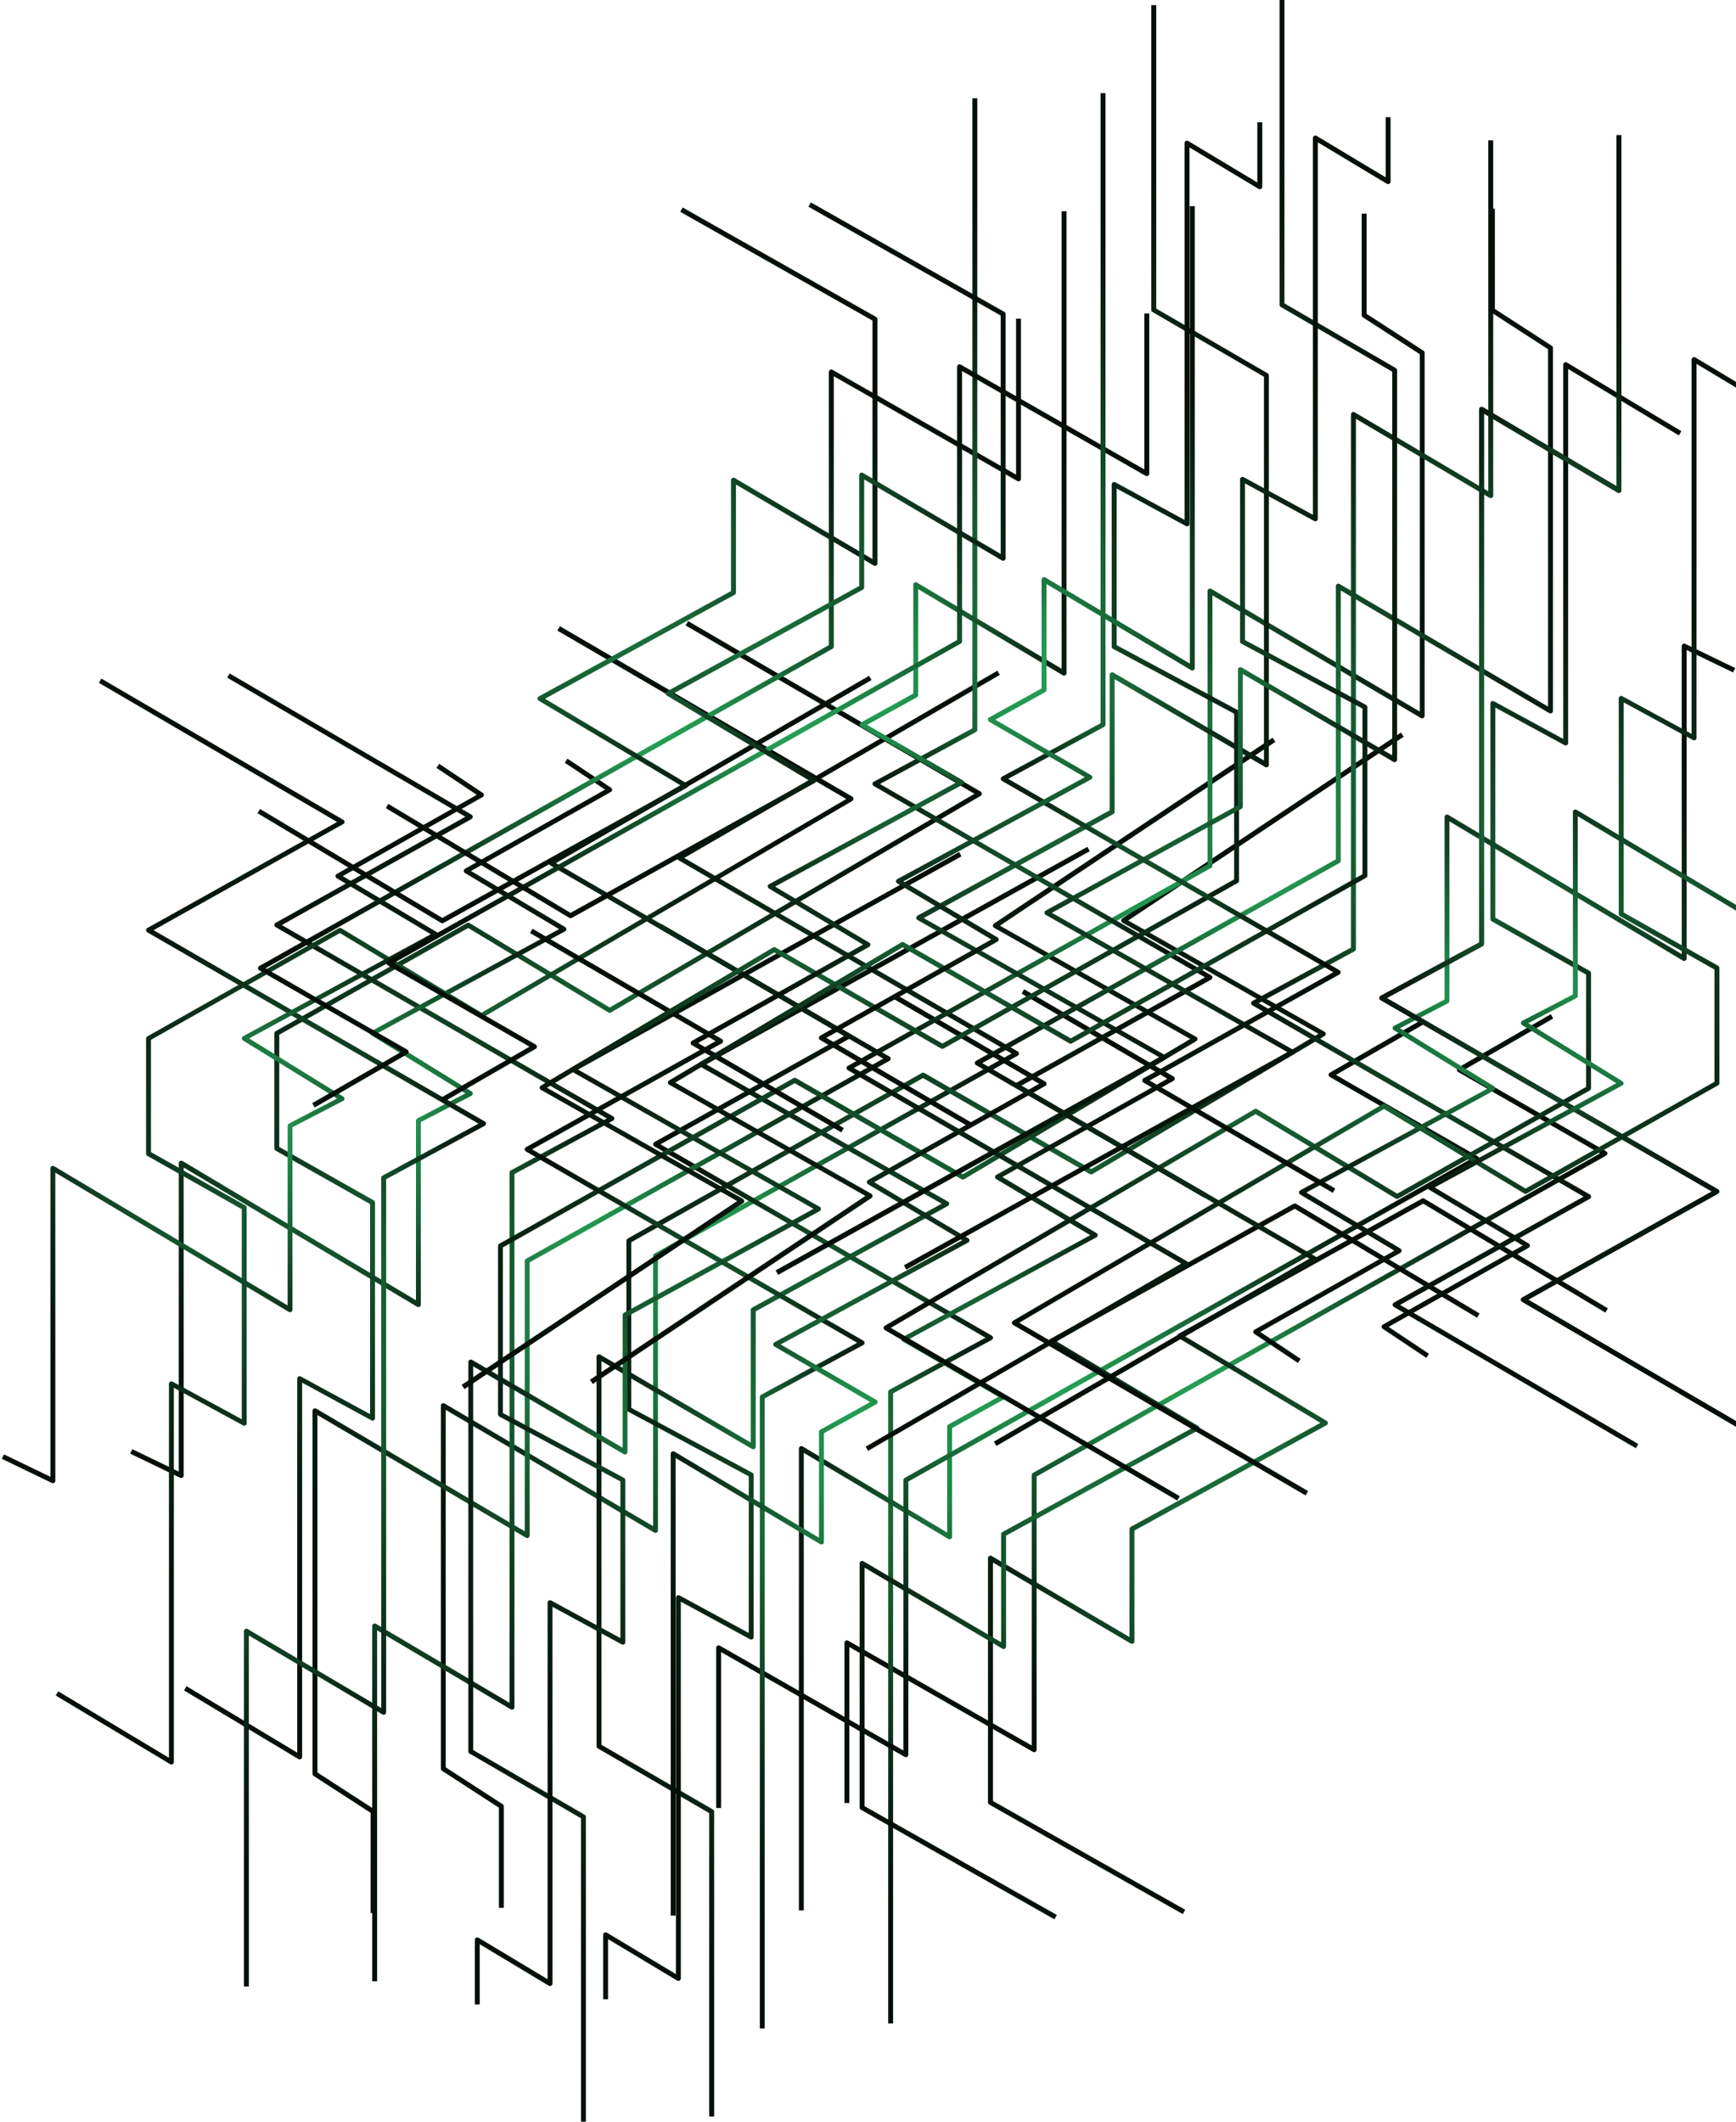 <svg width="558" height="682" viewBox="0 0 558 682" fill="none" xmlns="http://www.w3.org/2000/svg">
<g style="mix-blend-mode:screen">
<path d="M320.584 215.574L321.372 216.937L219.951 275.781L327.114 337.966C327.364 338.1 327.517 338.369 327.517 338.657C327.517 338.945 327.364 339.195 327.114 339.348L211.482 404.126V491.93C211.482 492.218 211.328 492.487 211.079 492.622C210.829 492.775 210.522 492.756 210.291 492.622L143.267 453.194V568.097L161.569 579.946C161.799 580.099 161.934 580.349 161.934 580.618V613.266H160.359V581.06L142.076 569.21C141.845 569.057 141.711 568.807 141.711 568.538V451.831C141.711 451.543 141.865 451.293 142.114 451.139C142.364 451.005 142.671 451.005 142.902 451.139L209.926 490.567V403.665C209.926 403.377 210.08 403.108 210.33 402.974L325.155 338.638L218.012 276.472C217.762 276.338 217.608 276.069 217.608 275.781C217.608 275.493 217.762 275.243 218.012 275.089L320.603 215.574H320.584Z" fill="url(#paint0_radial_3157_1063)"/>
<path d="M221.16 199.634L315.187 254.444C315.417 254.578 315.571 254.847 315.571 255.135C315.571 255.423 315.417 255.673 315.187 255.827L196.367 325.463C196.117 325.617 195.81 325.617 195.56 325.463L150.486 298.289L89.761 332.607V368.693L120.124 385.843C120.373 385.978 120.527 386.246 120.527 386.535V455.864C120.527 456.133 120.373 456.402 120.143 456.536C119.912 456.67 119.605 456.69 119.355 456.536L97.116 444.456V564.755C97.116 565.043 96.963 565.293 96.713 565.446C96.463 565.581 96.156 565.581 95.926 565.446L59.148 543.38L59.955 542.016L95.541 563.372V443.15C95.541 442.881 95.695 442.612 95.926 442.478C96.156 442.324 96.463 442.324 96.713 442.478L118.952 454.558V387.034L88.589 369.865C88.34 369.73 88.186 369.461 88.186 369.173V332.166C88.186 331.878 88.34 331.609 88.589 331.474L150.121 296.695C150.371 296.56 150.678 296.56 150.909 296.695L195.983 323.869L313.228 255.155L220.373 201.036L221.179 199.672L221.16 199.634Z" fill="url(#paint1_radial_3157_1063)"/>
<path d="M73.784 216.457L151.563 261.876C151.813 262.03 151.966 262.28 151.966 262.568C151.966 262.856 151.813 263.105 151.563 263.259L90.588 297.347L197.059 358.841C197.309 358.995 197.463 359.245 197.463 359.533C197.463 359.821 197.309 360.09 197.04 360.224L165.352 377.393V548.757C165.352 549.045 165.199 549.314 164.949 549.449C164.699 549.583 164.411 549.583 164.162 549.449L121.22 524.06V636.869H119.645V522.658C119.645 522.37 119.798 522.101 120.048 521.967C120.298 521.832 120.586 521.832 120.836 521.967L163.777 547.355V376.913C163.777 376.625 163.931 376.356 164.181 376.222L195.043 359.513L88.591 298.02C88.341 297.885 88.187 297.616 88.187 297.328C88.187 297.04 88.341 296.771 88.591 296.637L149.585 262.529L73.016 217.821L73.822 216.457H73.784Z" fill="url(#paint2_radial_3157_1063)"/>
<path d="M349.523 272.228L350.291 273.61L227.016 342.133L304.699 386.246C304.949 386.381 305.102 386.65 305.102 386.938C305.102 387.226 304.949 387.495 304.699 387.629L242.917 421.506V465.063C242.917 465.351 242.764 465.601 242.514 465.754C242.264 465.889 241.957 465.889 241.727 465.754L193.331 437.523V560.856L229.148 581.655C229.397 581.79 229.551 582.058 229.551 582.346V680.329H227.957V582.807L192.159 562.009C191.909 561.874 191.756 561.605 191.756 561.317V436.141C191.756 435.852 191.909 435.603 192.159 435.449C192.409 435.315 192.697 435.315 192.947 435.449L241.323 463.68V421.026C241.323 420.738 241.477 420.469 241.727 420.335L302.683 386.919L224.999 342.805C224.75 342.671 224.596 342.402 224.596 342.114C224.596 341.826 224.75 341.557 224.999 341.423L349.504 272.208L349.523 272.228Z" fill="url(#paint3_radial_3157_1063)"/>
<path d="M182.367 243.843L196.406 253.215C196.636 253.369 196.771 253.618 196.751 253.906C196.751 254.175 196.598 254.425 196.348 254.559L151.39 279.967L181.657 298.001C181.906 298.154 182.041 298.404 182.041 298.692C182.041 298.98 181.868 299.23 181.637 299.364L121.315 332.147L151.582 350.833C151.831 350.986 151.966 351.255 151.966 351.543C151.966 351.831 151.793 352.081 151.543 352.216L135.258 360.685V419.355C135.258 419.644 135.104 419.912 134.854 420.047C134.605 420.181 134.297 420.181 134.067 420.047L59.034 375.281V474.3C59.034 474.569 58.9 474.819 58.669 474.973C58.439 475.107 58.151 475.126 57.901 475.011L41.846 467.252L42.537 465.831L57.459 473.033V373.879C57.459 373.591 57.613 373.322 57.862 373.187C58.112 373.034 58.419 373.053 58.65 373.187L133.702 417.954V360.205C133.702 359.917 133.875 359.648 134.125 359.513L149.604 351.467L119.356 332.8C119.126 332.646 118.972 332.396 118.972 332.108C118.972 331.82 119.145 331.57 119.395 331.436L179.698 298.653L149.45 280.639C149.2 280.486 149.066 280.236 149.066 279.948C149.066 279.66 149.22 279.41 149.469 279.257L194.485 253.81L181.522 245.168L182.405 243.862L182.367 243.843Z" fill="url(#paint4_radial_3157_1063)"/>
<path d="M498.455 326.001L499.243 327.384L470.647 343.881L516.258 370.076C516.508 370.21 516.661 370.479 516.661 370.767C516.661 371.056 516.508 371.305 516.258 371.459L333.198 474.608V562.431C333.198 562.719 333.044 562.969 332.795 563.123C332.545 563.257 332.257 563.257 332.007 563.123L273.01 529.437V579.562H271.436V528.074C271.436 527.786 271.589 527.536 271.839 527.382C272.089 527.229 272.377 527.229 272.626 527.382L331.623 561.068V474.147C331.623 473.859 331.777 473.59 332.027 473.455L514.28 370.767L468.669 344.572C468.419 344.438 468.265 344.169 468.265 343.881C468.265 343.593 468.419 343.343 468.669 343.189L498.474 326.001H498.455Z" fill="url(#paint5_radial_3157_1063)"/>
<path d="M450.313 235.508L451.196 236.814L362.643 295.888L425.73 331.647C425.98 331.782 426.134 332.051 426.134 332.319C426.134 332.608 425.98 332.857 425.75 333.011L351.12 377.412C350.87 377.566 350.563 377.566 350.332 377.412L296.674 346.531L202.897 399.306V452.541L241.825 473.398C242.075 473.532 242.248 473.801 242.248 474.089V526.249C242.248 526.518 242.094 526.787 241.864 526.922C241.633 527.056 241.326 527.075 241.076 526.922L218.837 514.842V635.947C218.837 636.235 218.684 636.485 218.434 636.638C218.184 636.773 217.877 636.773 217.647 636.638L195.446 623.31V642.65H193.871V621.928C193.871 621.639 194.025 621.371 194.274 621.236C194.524 621.102 194.831 621.102 195.062 621.236L217.263 634.564V513.517C217.263 513.248 217.416 512.979 217.647 512.844C217.896 512.71 218.184 512.691 218.434 512.844L240.673 524.905V474.55L201.764 453.694C201.515 453.559 201.342 453.29 201.342 453.002V398.826C201.342 398.538 201.495 398.288 201.745 398.134L296.329 344.899C296.578 344.764 296.866 344.764 297.116 344.899L350.755 375.78L423.81 332.319L360.78 296.579C360.549 296.445 360.396 296.195 360.376 295.926C360.376 295.658 360.492 295.389 360.722 295.235L450.332 235.451L450.313 235.508Z" fill="url(#paint6_radial_3157_1063)"/>
<path d="M212.422 296.906L273.282 332.358C273.532 332.492 273.686 332.761 273.686 333.049C273.686 333.337 273.532 333.606 273.282 333.741L212.307 367.829L318.778 429.323C319.028 429.476 319.182 429.726 319.182 430.014C319.182 430.302 319.028 430.571 318.759 430.706L287.071 447.875V650.408H285.497V447.394C285.497 447.106 285.65 446.838 285.919 446.703L316.781 429.995L210.329 368.501C210.079 368.367 209.926 368.098 209.926 367.81C209.926 367.522 210.079 367.272 210.329 367.118L271.304 333.03L211.654 298.289L212.461 296.925L212.422 296.906Z" fill="url(#paint7_radial_3157_1063)"/>
<path d="M457.437 385.19C457.571 385.19 457.725 385.229 457.84 385.305L516.818 420.565L516.011 421.929L457.437 386.899L380.79 429.476L426.44 456.728C426.69 456.882 426.824 457.151 426.824 457.419C426.824 457.707 426.671 457.957 426.421 458.092L364.639 491.969V527.613C364.639 527.901 364.486 528.151 364.236 528.304C363.986 528.439 363.698 528.439 363.449 528.304L319.162 502.263V578.909L380.963 613.881L380.176 615.263L317.972 580.061C317.722 579.927 317.568 579.658 317.568 579.37V500.861C317.568 500.573 317.722 500.323 317.972 500.169C318.221 500.016 318.529 500.035 318.759 500.169L363.045 526.211V491.489C363.045 491.201 363.199 490.932 363.449 490.797L424.424 457.362L378.793 430.11C378.543 429.957 378.409 429.707 378.409 429.419C378.409 429.131 378.563 428.881 378.812 428.727L457.053 385.267C457.168 385.209 457.302 385.171 457.437 385.171V385.19Z" fill="url(#paint8_radial_3157_1063)"/>
<path d="M329.187 317.993L377.218 346.032C377.468 346.166 377.622 346.435 377.602 346.723C377.602 347.011 377.449 347.261 377.199 347.414L322.197 378.334L352.444 396.367C352.694 396.521 352.847 396.771 352.828 397.059C352.828 397.347 352.655 397.596 352.406 397.731L292.122 430.494L322.888 448.316C323.138 448.451 323.291 448.72 323.291 449.008C323.291 449.296 323.138 449.545 322.888 449.699L306.026 459.033V494.004C306.026 494.293 305.873 494.561 305.623 494.696C305.373 494.83 305.066 494.83 304.836 494.696L258.36 467.003V614.092H256.785V465.62C256.785 465.332 256.939 465.063 257.188 464.928C257.438 464.794 257.745 464.794 257.976 464.928L304.451 492.622V458.572C304.451 458.284 304.605 458.015 304.855 457.88L320.891 449.008L290.125 431.186C289.875 431.032 289.721 430.782 289.721 430.494C289.721 430.206 289.875 429.957 290.144 429.803L350.447 397.04L320.219 379.025C319.969 378.872 319.834 378.622 319.834 378.334C319.834 378.046 319.988 377.796 320.238 377.662L375.221 346.742L328.381 319.395L329.168 318.031L329.187 317.993Z" fill="url(#paint9_radial_3157_1063)"/>
</g>
<g style="mix-blend-mode:screen">
<path d="M279.35 217.225L280.137 218.589L178.717 277.432L285.879 339.617C286.129 339.752 286.283 340.021 286.283 340.309C286.283 340.597 286.129 340.846 285.879 341L170.247 405.778V493.601C170.247 493.889 170.094 494.139 169.844 494.293C169.594 494.427 169.287 494.427 169.057 494.293L102.032 454.865V569.748L120.334 581.597C120.564 581.732 120.699 582.001 120.699 582.27V614.918H119.124V582.711L100.822 570.862C100.591 570.728 100.457 570.459 100.457 570.19V453.482C100.457 453.194 100.611 452.925 100.86 452.791C101.11 452.657 101.398 452.657 101.648 452.791L168.672 492.218V405.317C168.672 405.029 168.826 404.76 169.076 404.625L283.901 340.289L176.758 278.124C176.508 277.989 176.354 277.72 176.354 277.432C176.354 277.144 176.508 276.894 176.758 276.741L279.35 217.225Z" fill="url(#paint10_radial_3157_1063)"/>
<path d="M179.926 201.266L273.952 256.076C274.183 256.23 274.336 256.48 274.336 256.768C274.336 257.056 274.183 257.306 273.952 257.459L155.132 327.096C154.883 327.249 154.575 327.23 154.326 327.096L109.252 299.921L48.526 334.24V370.326L78.889 387.495C79.139 387.629 79.293 387.898 79.293 388.186V457.496C79.293 457.784 79.139 458.034 78.909 458.168C78.678 458.322 78.371 458.322 78.121 458.168L55.882 446.089V566.387C55.882 566.675 55.728 566.925 55.479 567.079C55.229 567.213 54.922 567.213 54.691 567.079L17.914 545.012L18.721 543.668L54.307 565.024V444.802C54.307 444.533 54.461 444.264 54.691 444.13C54.922 443.995 55.229 443.976 55.479 444.13L77.718 456.209V388.685L47.355 371.536C47.105 371.401 46.952 371.132 46.952 370.844V333.837C46.952 333.549 47.105 333.28 47.355 333.145L108.887 298.365C109.137 298.231 109.444 298.231 109.694 298.365L154.767 325.54L272.013 256.825L179.157 202.706L179.945 201.343L179.926 201.266Z" fill="url(#paint11_radial_3157_1063)"/>
<path d="M32.55 218.109L110.329 263.528C110.578 263.682 110.732 263.931 110.732 264.219C110.732 264.507 110.578 264.757 110.329 264.891L49.354 298.999L155.825 360.493C156.075 360.627 156.228 360.896 156.228 361.184C156.228 361.472 156.055 361.741 155.806 361.876L124.118 379.045V550.409C124.118 550.697 123.964 550.947 123.715 551.1C123.465 551.235 123.158 551.235 122.927 551.1L79.985 525.712V638.54H78.41V524.329C78.41 524.041 78.564 523.791 78.814 523.637C79.063 523.503 79.371 523.503 79.601 523.637L122.543 549.026V378.584C122.543 378.296 122.697 378.027 122.946 377.892L153.808 361.184L47.356 299.69C47.107 299.556 46.953 299.287 46.953 298.999C46.953 298.711 47.107 298.461 47.356 298.308L108.351 264.219L31.781 219.491L32.569 218.128L32.55 218.109Z" fill="url(#paint12_radial_3157_1063)"/>
<path d="M308.291 273.879L309.059 275.262L185.784 343.804L263.467 387.917C263.717 388.052 263.87 388.321 263.87 388.609C263.87 388.897 263.717 389.166 263.467 389.3L201.685 423.177V466.734C201.685 467.022 201.532 467.291 201.282 467.425C201.032 467.559 200.725 467.559 200.495 467.425L152.099 439.194V562.527L187.915 583.326C188.165 583.479 188.319 583.729 188.319 584.017V682H186.744V584.478L150.946 563.679C150.697 563.545 150.543 563.276 150.543 562.988V437.811C150.543 437.523 150.697 437.274 150.946 437.12C151.196 436.966 151.503 436.966 151.734 437.12L200.13 465.351V422.697C200.13 422.409 200.283 422.14 200.533 422.006L261.489 388.57L183.806 344.457C183.556 344.322 183.402 344.054 183.402 343.765C183.402 343.477 183.556 343.209 183.806 343.074L308.31 273.86L308.291 273.879Z" fill="url(#paint13_radial_3157_1063)"/>
<path d="M141.134 245.495L155.173 254.867C155.403 255.02 155.538 255.27 155.519 255.558C155.519 255.827 155.365 256.076 155.115 256.211L110.157 281.619L140.424 299.652C140.673 299.806 140.827 300.055 140.808 300.344C140.808 300.632 140.635 300.881 140.385 301.016L80.063 333.798L110.33 352.484C110.58 352.638 110.714 352.907 110.714 353.195C110.714 353.483 110.541 353.733 110.291 353.867L94.006 362.337V421.007C94.006 421.295 93.852 421.545 93.603 421.698C93.353 421.833 93.046 421.833 92.815 421.698L17.782 376.932V475.971C17.782 476.24 17.648 476.49 17.417 476.643C17.187 476.797 16.899 476.797 16.649 476.682L0.594 468.923L1.285 467.502L16.207 474.704V375.549C16.207 375.261 16.361 375.012 16.611 374.858C16.86 374.724 17.168 374.724 17.398 374.858L92.45 419.624V361.876C92.45 361.588 92.604 361.299 92.873 361.165L108.352 353.118L78.104 334.451C77.874 334.298 77.72 334.048 77.739 333.76C77.739 333.472 77.912 333.222 78.162 333.088L138.465 300.305L108.217 282.291C107.968 282.137 107.833 281.888 107.833 281.6C107.833 281.331 107.987 281.062 108.237 280.927L153.253 255.481L140.289 246.839L141.173 245.533L141.134 245.495Z" fill="url(#paint14_radial_3157_1063)"/>
<path d="M457.223 327.653L458.01 329.016L429.414 345.513L475.026 371.708C475.275 371.862 475.429 372.112 475.429 372.4C475.429 372.688 475.275 372.938 475.026 373.091L291.966 476.24V564.044C291.966 564.332 291.812 564.582 291.562 564.736C291.313 564.87 291.025 564.889 290.775 564.736L231.778 531.05V581.175H230.203V529.687C230.203 529.399 230.357 529.149 230.606 528.996C230.856 528.861 231.144 528.842 231.394 528.996L290.391 562.681V475.76C290.391 475.472 290.545 475.222 290.794 475.069L473.048 372.381L427.436 346.185C427.187 346.051 427.033 345.782 427.033 345.494C427.033 345.206 427.187 344.937 427.436 344.803L457.242 327.614L457.223 327.653Z" fill="url(#paint15_radial_3157_1063)"/>
<path d="M409.078 237.16L409.961 238.466L321.408 297.54L384.496 333.299C384.745 333.433 384.899 333.702 384.899 333.971C384.899 334.259 384.765 334.509 384.515 334.662L309.885 379.064C309.635 379.217 309.328 379.217 309.079 379.064L255.42 348.183L161.643 400.957V454.193L200.572 475.049C200.821 475.184 200.994 475.453 200.994 475.741V527.901C200.994 528.17 200.84 528.439 200.61 528.573C200.36 528.707 200.072 528.707 199.823 528.573L177.583 516.493V637.599C177.583 637.887 177.43 638.136 177.18 638.29C176.93 638.424 176.623 638.424 176.393 638.29L154.192 624.962V644.301H152.617V623.56C152.617 623.272 152.771 623.022 153.021 622.869C153.27 622.734 153.577 622.734 153.808 622.869L176.009 636.197V515.149C176.009 514.88 176.162 514.611 176.393 514.477C176.623 514.342 176.93 514.323 177.18 514.477L199.419 526.557V476.202L160.51 455.345C160.261 455.211 160.088 454.942 160.088 454.654V400.477C160.088 400.189 160.241 399.92 160.491 399.786L255.075 346.55C255.324 346.416 255.612 346.416 255.862 346.55L309.501 377.431L382.556 333.971L319.526 298.231C319.295 298.096 319.142 297.847 319.123 297.578C319.123 297.309 319.238 297.04 319.468 296.887L409.078 237.102V237.16Z" fill="url(#paint16_radial_3157_1063)"/>
<path d="M171.17 298.538L232.03 333.99C232.28 334.125 232.433 334.394 232.414 334.682C232.414 334.97 232.261 335.219 232.011 335.373L171.036 369.461L277.507 430.955C277.757 431.109 277.91 431.358 277.91 431.647C277.91 431.935 277.737 432.203 277.488 432.338L245.8 449.507V652.041H244.225V449.027C244.225 448.739 244.379 448.47 244.648 448.335L275.51 431.627L169.058 370.134C168.808 369.999 168.654 369.73 168.654 369.442C168.654 369.154 168.808 368.905 169.058 368.751L230.033 334.662L170.364 299.921L171.17 298.557V298.538Z" fill="url(#paint17_radial_3157_1063)"/>
<path d="M416.2 386.842C416.335 386.842 416.488 386.88 416.603 386.957L475.581 422.217L474.775 423.581L416.181 388.551L339.535 431.128L385.184 458.38C385.434 458.533 385.569 458.783 385.569 459.071C385.569 459.359 385.415 459.609 385.165 459.743L323.383 493.62V529.264C323.383 529.553 323.23 529.802 322.98 529.956C322.73 530.109 322.442 530.09 322.193 529.956L277.906 503.914V580.58L339.707 615.551L338.92 616.934L276.716 581.732C276.466 581.597 276.312 581.329 276.312 581.041V502.531C276.312 502.243 276.466 501.974 276.716 501.84C276.965 501.686 277.273 501.706 277.503 501.84L321.789 527.882V493.159C321.789 492.871 321.943 492.603 322.193 492.468L383.168 459.033L337.518 431.781C337.288 431.647 337.134 431.378 337.134 431.09C337.134 430.802 337.288 430.552 337.537 430.417L415.778 386.957C415.893 386.88 416.027 386.861 416.162 386.861L416.2 386.842Z" fill="url(#paint18_radial_3157_1063)"/>
<path d="M287.971 319.644L336.002 347.683C336.251 347.818 336.386 348.087 336.386 348.375C336.386 348.663 336.232 348.912 335.983 349.066L280.98 380.005L311.228 398.038C311.477 398.192 311.631 398.441 311.612 398.73C311.612 399.018 311.458 399.267 311.209 399.402L250.925 432.165L281.691 449.987C281.94 450.122 282.094 450.39 282.094 450.678C282.094 450.967 281.94 451.216 281.691 451.37L264.829 460.703V495.675C264.829 495.963 264.675 496.232 264.426 496.367C264.176 496.501 263.869 496.501 263.638 496.367L217.163 468.673V615.763H215.588V467.291C215.588 467.003 215.742 466.753 215.991 466.599C216.241 466.465 216.548 466.465 216.779 466.599L263.254 494.293V460.242C263.254 459.954 263.408 459.685 263.657 459.551L279.693 450.678L248.927 432.837C248.678 432.703 248.524 432.434 248.543 432.146C248.543 431.858 248.697 431.608 248.947 431.454L309.25 398.672L279.002 380.658C278.752 380.504 278.618 380.255 278.618 379.966C278.618 379.678 278.772 379.429 279.021 379.294L334.005 348.375L287.164 321.046L287.971 319.683V319.644Z" fill="url(#paint19_radial_3157_1063)"/>
</g>
<g style="mix-blend-mode:screen">
<path d="M279.021 466.388L278.234 465.024L379.654 406.181L272.492 343.996C272.242 343.861 272.107 343.593 272.107 343.304C272.107 343.016 272.261 342.767 272.511 342.613L388.143 277.816V189.993C388.143 189.705 388.296 189.455 388.546 189.301C388.796 189.148 389.103 189.167 389.333 189.301L456.358 228.729V113.846L438.056 101.996C437.825 101.843 437.691 101.593 437.691 101.324V68.676H439.266V100.883L457.549 112.732C457.779 112.886 457.914 113.135 457.914 113.404V230.112C457.914 230.4 457.76 230.649 457.51 230.803C457.261 230.937 456.973 230.937 456.723 230.803L389.698 191.375V278.277C389.698 278.565 389.545 278.834 389.295 278.968L274.47 343.304L381.613 405.47C381.863 405.605 382.016 405.874 382.016 406.162C382.016 406.45 381.863 406.699 381.613 406.853L279.021 466.369V466.388Z" fill="url(#paint20_radial_3157_1063)"/>
<path d="M378.428 482.347L284.402 427.537C284.171 427.402 284.018 427.133 284.018 426.845C284.018 426.557 284.171 426.308 284.402 426.154L403.222 356.517C403.471 356.364 403.779 356.364 404.028 356.517L449.102 383.692L509.827 349.373V313.287L479.465 296.138C479.215 296.003 479.061 295.734 479.061 295.446V226.117C479.061 225.829 479.215 225.579 479.445 225.445C479.676 225.291 479.983 225.291 480.233 225.445L502.472 237.525V117.226C502.472 116.938 502.626 116.669 502.875 116.535C503.125 116.4 503.432 116.4 503.663 116.535L540.44 138.601L539.633 139.964L504.047 118.609V238.831C504.047 239.119 503.893 239.368 503.663 239.522C503.413 239.656 503.125 239.676 502.875 239.522L480.636 227.442V294.966L510.999 312.116C511.249 312.25 511.402 312.519 511.402 312.807V349.815C511.402 350.103 511.249 350.372 510.999 350.506L449.467 385.286C449.217 385.421 448.91 385.421 448.66 385.286L403.586 358.111L286.341 426.826L379.216 480.945L378.409 482.309L378.428 482.347Z" fill="url(#paint21_radial_3157_1063)"/>
<path d="M525.806 465.524L448.026 420.104C447.777 419.951 447.623 419.701 447.623 419.413C447.623 419.125 447.777 418.875 448.026 418.722L509.002 384.633L402.53 323.14C402.281 322.986 402.127 322.736 402.127 322.448C402.127 322.16 402.281 321.891 402.549 321.757L434.237 304.588V133.223C434.237 132.935 434.391 132.667 434.641 132.532C434.89 132.398 435.178 132.398 435.428 132.532L478.37 157.921V45.112H479.964V159.323C479.964 159.611 479.81 159.88 479.561 160.014C479.311 160.149 479.004 160.149 478.773 160.014L435.831 134.625V305.068C435.831 305.356 435.678 305.625 435.428 305.759L404.566 322.467L511.018 383.961C511.268 384.096 511.421 384.364 511.421 384.652C511.421 384.941 511.268 385.19 511.018 385.344L450.024 419.452L526.593 464.16L525.806 465.524Z" fill="url(#paint22_radial_3157_1063)"/>
<path d="M250.081 409.734L249.312 408.351L372.588 339.829L294.905 295.715C294.655 295.581 294.501 295.312 294.501 295.024C294.501 294.736 294.655 294.467 294.905 294.332L356.686 260.455V216.899C356.686 216.611 356.84 216.361 357.09 216.207C357.339 216.073 357.647 216.073 357.877 216.207L406.273 244.438V121.105L370.456 100.307C370.207 100.172 370.053 99.903 370.053 99.615V1.652H371.647V99.193L407.445 119.991C407.694 120.126 407.848 120.395 407.848 120.683V245.86C407.848 246.148 407.694 246.397 407.445 246.551C407.195 246.685 406.907 246.685 406.657 246.551L358.261 218.32V260.974C358.261 261.262 358.108 261.531 357.858 261.665L296.902 295.101L374.585 339.214C374.835 339.348 374.989 339.617 374.989 339.905C374.989 340.193 374.835 340.462 374.585 340.597L250.081 409.811V409.734Z" fill="url(#paint23_radial_3157_1063)"/>
<path d="M417.222 438.138L403.183 428.766C402.953 428.612 402.819 428.363 402.838 428.074C402.838 427.806 402.991 427.556 403.241 427.421L448.199 402.014L417.933 383.98C417.683 383.827 417.549 383.577 417.549 383.289C417.549 383.001 417.721 382.751 417.952 382.617L478.274 349.834L448.007 331.148C447.758 330.994 447.623 330.725 447.623 330.437C447.623 330.149 447.796 329.9 448.046 329.765L464.331 321.296V262.625C464.331 262.337 464.485 262.068 464.735 261.934C464.984 261.799 465.292 261.799 465.522 261.934L540.555 306.7V207.68C540.555 207.412 540.69 207.162 540.92 207.008C541.151 206.874 541.439 206.855 541.688 206.97L557.744 214.729L557.052 216.15L542.13 208.948V308.102C542.13 308.39 541.976 308.64 541.727 308.794C541.477 308.947 541.17 308.928 540.939 308.794L465.887 264.027V321.776C465.887 322.064 465.714 322.333 465.465 322.467L449.985 330.514L480.233 349.181C480.463 349.335 480.617 349.585 480.617 349.873C480.617 350.161 480.444 350.41 480.195 350.545L419.892 383.327L450.139 401.341C450.389 401.495 450.523 401.745 450.523 402.033C450.523 402.321 450.37 402.57 450.12 402.705L405.104 428.151L418.067 436.793L417.184 438.099L417.222 438.138Z" fill="url(#paint24_radial_3157_1063)"/>
<path d="M101.148 355.98L100.36 354.597L128.956 338.1L83.345 311.905C83.095 311.751 82.941 311.501 82.941 311.213C82.941 310.925 83.095 310.676 83.345 310.522L266.405 207.373V119.569C266.405 119.281 266.558 119.031 266.808 118.878C267.058 118.743 267.346 118.724 267.595 118.878L326.592 152.563V102.438H328.167V153.926C328.167 154.214 328.014 154.464 327.783 154.618C327.533 154.752 327.245 154.771 326.996 154.618L267.999 120.932V207.853C267.999 208.141 267.845 208.41 267.595 208.545L85.342 311.233L130.953 337.428C131.203 337.562 131.357 337.831 131.357 338.119C131.357 338.407 131.203 338.657 130.953 338.811L101.148 355.999V355.98Z" fill="url(#paint25_radial_3157_1063)"/>
<path d="M149.274 446.473L148.391 445.147L236.944 386.074L173.856 350.314C173.606 350.18 173.453 349.911 173.453 349.642C173.453 349.354 173.607 349.104 173.837 348.951L248.467 304.549C248.716 304.396 249.024 304.396 249.254 304.549L302.912 335.431L396.689 282.656V229.42L357.761 208.564C357.511 208.429 357.339 208.161 357.339 207.872V155.712C357.339 155.424 357.492 155.175 357.723 155.04C357.953 154.906 358.26 154.887 358.51 155.04L380.749 167.12V46.015C380.749 45.727 380.903 45.458 381.153 45.323C381.402 45.189 381.71 45.189 381.94 45.323L404.141 58.651V39.312H405.735V60.034C405.735 60.322 405.581 60.591 405.331 60.725C405.082 60.86 404.774 60.86 404.544 60.725L382.343 47.397V168.426C382.343 168.714 382.19 168.964 381.959 169.098C381.71 169.232 381.421 169.252 381.172 169.098L358.933 157.037V207.392L397.842 228.249C398.091 228.383 398.264 228.652 398.264 228.94V283.117C398.264 283.405 398.11 283.674 397.861 283.808L303.277 337.044C303.028 337.178 302.739 337.178 302.49 337.044L248.851 306.163L175.796 349.642L238.826 385.382C239.056 385.517 239.21 385.766 239.229 386.035C239.229 386.304 239.114 386.573 238.884 386.727L149.274 446.53V446.473Z" fill="url(#paint26_radial_3157_1063)"/>
<path d="M387.186 385.075L326.326 349.623C326.076 349.488 325.922 349.22 325.941 348.932C325.941 348.643 326.095 348.375 326.345 348.24L387.32 314.152L280.849 252.658C280.599 252.524 280.445 252.255 280.445 251.967C280.445 251.679 280.599 251.41 280.868 251.275L312.556 234.106V31.592H314.131V234.605C314.131 234.894 313.977 235.162 313.708 235.297L282.846 252.005L389.298 313.499C389.548 313.633 389.701 313.902 389.701 314.19C389.701 314.478 389.548 314.728 389.298 314.881L328.323 348.97L387.992 383.711L387.186 385.075Z" fill="url(#paint27_radial_3157_1063)"/>
<path d="M142.149 296.771C142.014 296.771 141.88 296.733 141.745 296.656L82.768 261.396L83.574 260.033L142.168 295.062L218.814 252.485L173.164 225.234C172.915 225.08 172.78 224.83 172.78 224.542C172.78 224.254 172.934 224.004 173.184 223.87L234.965 189.993V154.349C234.965 154.061 235.119 153.811 235.369 153.657C235.618 153.523 235.906 153.523 236.156 153.657L280.442 179.699V103.053L218.641 68.081L219.429 66.698L281.633 101.9C281.883 102.035 282.036 102.304 282.036 102.592V181.101C282.036 181.389 281.883 181.639 281.633 181.792C281.383 181.946 281.076 181.927 280.846 181.792L236.559 155.751V190.473C236.559 190.761 236.406 191.03 236.156 191.164L175.181 224.6L220.812 251.851C221.061 252.005 221.196 252.255 221.196 252.543C221.196 252.831 221.042 253.08 220.792 253.215L142.552 296.675C142.437 296.733 142.302 296.771 142.168 296.771H142.149Z" fill="url(#paint28_radial_3157_1063)"/>
<path d="M270.4 363.988L222.368 335.949C222.119 335.815 221.984 335.546 221.984 335.258C221.984 334.97 222.138 334.72 222.388 334.566L277.39 303.628L247.143 285.594C246.893 285.441 246.759 285.191 246.759 284.903C246.759 284.615 246.931 284.365 247.181 284.231L307.465 251.467L276.699 233.645C276.449 233.511 276.295 233.242 276.295 232.954C276.295 232.666 276.449 232.416 276.699 232.263L293.561 222.929V187.957C293.561 187.669 293.714 187.4 293.964 187.266C294.214 187.112 294.521 187.131 294.751 187.266L341.227 214.959V67.908H342.802V216.38C342.802 216.668 342.648 216.918 342.398 217.072C342.149 217.206 341.841 217.206 341.611 217.072L295.135 189.378V223.428C295.135 223.716 294.982 223.985 294.732 224.12L278.696 232.992L309.462 250.814C309.712 250.968 309.865 251.218 309.865 251.506C309.865 251.794 309.712 252.044 309.443 252.197L249.14 284.98L279.387 302.994C279.637 303.147 279.772 303.397 279.772 303.685C279.772 303.973 279.618 304.223 279.368 304.357L224.385 335.277L271.225 362.605L270.438 363.969L270.4 363.988Z" fill="url(#paint29_radial_3157_1063)"/>
</g>
<g style="mix-blend-mode:screen">
<path d="M320.253 464.756L319.466 463.392L420.886 404.568L313.724 342.383C313.474 342.248 313.32 341.979 313.34 341.691C313.34 341.403 313.493 341.154 313.743 341L429.375 276.222V188.399C429.375 188.111 429.528 187.861 429.778 187.707C430.028 187.554 430.335 187.573 430.565 187.707L497.59 227.135V112.252L479.288 100.403C479.058 100.249 478.923 99.999 478.923 99.73V67.082H480.498V99.308L498.8 111.157C499.031 111.292 499.165 111.561 499.165 111.829V228.537C499.165 228.825 499.011 229.075 498.762 229.228C498.512 229.382 498.224 229.363 497.974 229.228L430.95 189.801V276.702C430.95 276.99 430.796 277.259 430.546 277.394L315.721 341.73L422.864 403.896C423.114 404.03 423.268 404.299 423.268 404.587C423.268 404.875 423.114 405.125 422.864 405.278L320.272 464.794L320.253 464.756Z" fill="url(#paint30_radial_3157_1063)"/>
<path d="M419.678 480.715L325.651 425.904C325.421 425.77 325.248 425.501 325.248 425.213C325.248 424.925 325.402 424.675 325.651 424.522L444.471 354.885C444.721 354.731 445.028 354.731 445.278 354.885L490.352 382.06L551.077 347.741V311.655L520.714 294.486C520.465 294.352 520.311 294.083 520.311 293.795V224.485C520.311 224.197 520.465 223.947 520.695 223.812C520.945 223.659 521.233 223.659 521.482 223.812L543.722 235.892V115.593C543.722 115.305 543.875 115.037 544.125 114.902C544.375 114.768 544.682 114.768 544.931 114.902L581.709 136.968L580.902 138.332L545.316 116.976V237.198C545.316 237.486 545.162 237.736 544.931 237.87C544.701 238.024 544.394 238.024 544.144 237.87L521.905 225.79V293.314L552.268 310.464C552.517 310.599 552.671 310.868 552.671 311.156V348.163C552.671 348.451 552.517 348.72 552.268 348.855L490.736 383.635C490.486 383.769 490.179 383.769 489.929 383.635L444.855 356.46L327.61 425.174L420.465 479.294L419.678 480.657V480.715Z" fill="url(#paint31_radial_3157_1063)"/>
<path d="M567.036 463.872L489.257 418.453C489.007 418.299 488.854 418.05 488.854 417.762C488.854 417.473 489.007 417.224 489.257 417.089L550.232 382.982L443.761 321.488C443.511 321.353 443.357 321.085 443.357 320.797C443.357 320.508 443.511 320.24 443.761 320.105L475.449 302.936V131.572C475.449 131.284 475.602 131.015 475.852 130.88C476.102 130.746 476.409 130.746 476.639 130.88L519.581 156.269V43.46H521.156V157.671C521.156 157.959 521.002 158.209 520.753 158.363C520.503 158.497 520.196 158.497 519.965 158.363L477.023 132.974V303.416C477.023 303.704 476.87 303.973 476.62 304.108L445.758 320.816L552.21 382.309C552.46 382.463 552.613 382.713 552.613 383.001C552.613 383.289 552.46 383.558 552.21 383.692L491.216 417.781L567.785 462.509L566.979 463.872H567.036Z" fill="url(#paint32_radial_3157_1063)"/>
<path d="M567.036 463.872L489.257 418.453C489.007 418.299 488.854 418.05 488.854 417.762C488.854 417.473 489.007 417.224 489.257 417.089L550.232 382.982L443.761 321.488C443.511 321.353 443.357 321.085 443.357 320.797C443.357 320.508 443.511 320.24 443.761 320.105L475.449 302.936V131.572C475.449 131.284 475.602 131.015 475.852 130.88C476.102 130.746 476.409 130.746 476.639 130.88L519.581 156.269V43.46H521.156V157.671C521.156 157.959 521.002 158.209 520.753 158.363C520.503 158.497 520.196 158.497 519.965 158.363L477.023 132.974V303.416C477.023 303.704 476.87 303.973 476.62 304.108L445.758 320.816L552.21 382.309C552.46 382.463 552.613 382.713 552.613 383.001C552.613 383.289 552.46 383.558 552.21 383.692L491.216 417.781L567.785 462.509L566.979 463.872H567.036Z" fill="url(#paint33_radial_3157_1063)"/>
<path d="M291.311 408.102L290.543 406.719L413.818 338.196L336.135 294.083C335.885 293.948 335.732 293.679 335.732 293.391C335.732 293.103 335.885 292.835 336.135 292.7L397.917 258.823V215.266C397.917 214.978 398.071 214.729 398.32 214.575C398.57 214.441 398.877 214.441 399.108 214.575L447.504 242.806V119.473L411.687 98.674C411.437 98.54 411.283 98.271 411.283 97.983V0H412.858V97.522L448.656 118.321C448.906 118.455 449.059 118.724 449.059 119.012V244.189C449.059 244.477 448.906 244.727 448.656 244.88C448.406 245.034 448.099 245.034 447.868 244.88L399.472 216.649V259.284C399.472 259.572 399.319 259.841 399.069 259.975L338.113 293.411L415.797 337.524C416.046 337.658 416.2 337.927 416.2 338.215C416.2 338.503 416.046 338.772 415.797 338.907L291.292 408.121L291.311 408.102Z" fill="url(#paint34_radial_3157_1063)"/>
<path d="M458.47 436.486L444.432 427.114C444.201 426.961 444.067 426.711 444.086 426.423C444.086 426.154 444.259 425.904 444.489 425.77L489.448 400.362L459.181 382.329C458.931 382.175 458.797 381.925 458.797 381.637C458.797 381.349 458.95 381.1 459.2 380.965L519.522 348.183L489.255 329.516C489.006 329.362 488.871 329.093 488.871 328.805C488.871 328.517 489.044 328.267 489.294 328.133L505.58 319.663V260.993C505.58 260.705 505.733 260.436 505.983 260.302C506.232 260.167 506.54 260.167 506.77 260.302L581.803 305.068V206.029C581.803 205.76 581.938 205.51 582.168 205.357C582.399 205.203 582.687 205.203 582.936 205.318L598.992 213.077L598.3 214.498L583.378 207.296V306.451C583.378 306.739 583.224 306.988 582.975 307.142C582.725 307.296 582.418 307.276 582.187 307.142L507.135 262.376V320.124C507.135 320.432 506.981 320.701 506.713 320.835L491.234 328.882L521.481 347.549C521.712 347.702 521.865 347.952 521.846 348.24C521.846 348.528 521.673 348.778 521.443 348.912L461.14 381.695L491.387 399.709C491.637 399.863 491.771 400.112 491.771 400.4C491.771 400.688 491.618 400.938 491.368 401.073L446.333 426.519L459.315 435.161L458.432 436.486H458.47Z" fill="url(#paint35_radial_3157_1063)"/>
<path d="M142.378 354.328L141.591 352.945L170.187 336.449L124.575 310.253C124.326 310.119 124.172 309.85 124.172 309.562C124.172 309.274 124.326 309.024 124.575 308.87L307.635 205.722V117.898C307.635 117.61 307.789 117.36 308.038 117.207C308.288 117.072 308.576 117.072 308.826 117.207L367.823 150.892V100.767H369.398V152.255C369.398 152.544 369.244 152.793 369.014 152.947C368.764 153.081 368.476 153.1 368.226 152.947L309.229 119.262V206.182C309.229 206.471 309.075 206.739 308.826 206.874L126.572 309.562L172.184 335.757C172.433 335.892 172.587 336.16 172.587 336.449C172.587 336.737 172.433 336.986 172.184 337.14L142.378 354.328Z" fill="url(#paint36_radial_3157_1063)"/>
<path d="M190.505 444.821L189.621 443.515L278.174 384.422L215.087 348.663C214.837 348.528 214.683 348.259 214.683 347.991C214.683 347.703 214.818 347.453 215.067 347.299L289.697 302.898C289.947 302.744 290.254 302.744 290.504 302.898L344.162 333.779L437.939 281.004V227.769L399.011 206.912C398.761 206.778 398.588 206.509 398.588 206.221V154.061C398.588 153.792 398.742 153.523 398.972 153.389C399.222 153.254 399.51 153.235 399.76 153.389L421.999 165.468V44.363C421.999 44.075 422.153 43.806 422.402 43.672C422.652 43.537 422.959 43.537 423.19 43.672L445.39 57V37.661H446.965V58.383C446.965 58.671 446.811 58.94 446.562 59.074C446.312 59.208 446.005 59.208 445.774 59.074L423.574 45.746V166.774C423.574 167.062 423.42 167.312 423.19 167.466C422.94 167.6 422.652 167.619 422.402 167.466L400.163 155.386V205.741L439.091 226.597C439.341 226.732 439.514 227 439.514 227.289V281.465C439.514 281.753 439.36 282.022 439.11 282.157L344.527 335.392C344.277 335.527 343.989 335.527 343.739 335.392L290.1 304.511L217.046 347.991L280.076 383.731C280.306 383.865 280.46 384.115 280.479 384.384C280.479 384.653 280.364 384.921 280.133 385.075L190.524 444.879L190.505 444.821Z" fill="url(#paint37_radial_3157_1063)"/>
<path d="M428.416 383.443L367.556 347.991C367.306 347.856 367.153 347.587 367.172 347.299C367.172 347.011 367.326 346.761 367.575 346.608L428.55 312.519L322.079 251.026C321.829 250.872 321.676 250.622 321.676 250.334C321.676 250.046 321.829 249.777 322.079 249.643L353.767 232.474V29.94H355.342V232.954C355.342 233.242 355.188 233.511 354.919 233.645L324.057 250.353L430.509 311.847C430.759 311.982 430.913 312.25 430.913 312.538C430.913 312.827 430.759 313.076 430.509 313.23L369.534 347.318L429.203 382.06L428.416 383.423V383.443Z" fill="url(#paint38_radial_3157_1063)"/>
<path d="M183.379 295.139C183.245 295.139 183.11 295.101 182.976 295.024L123.998 259.764L124.805 258.4L183.379 293.43L260.025 250.853L214.376 223.601C214.126 223.447 213.992 223.198 213.992 222.91C213.992 222.622 214.145 222.372 214.395 222.238L276.177 188.36V152.716C276.177 152.428 276.33 152.179 276.58 152.025C276.83 151.871 277.118 151.89 277.367 152.025L321.654 178.067V101.42L259.853 66.448L260.64 65.066L322.844 100.268C323.094 100.402 323.248 100.671 323.248 100.959V179.469C323.248 179.757 323.094 180.006 322.844 180.16C322.595 180.294 322.287 180.294 322.057 180.16L277.771 154.118V188.84C277.771 189.129 277.617 189.397 277.367 189.532L216.392 222.967L262.023 250.219C262.272 250.373 262.407 250.622 262.407 250.91C262.407 251.198 262.253 251.448 262.004 251.602L183.763 295.062C183.648 295.12 183.514 295.158 183.379 295.158V295.139Z" fill="url(#paint39_radial_3157_1063)"/>
<path d="M311.63 362.337L263.599 334.298C263.349 334.163 263.215 333.894 263.215 333.606C263.215 333.318 263.369 333.068 263.618 332.915L318.621 301.976L288.373 283.943C288.123 283.789 287.97 283.539 287.989 283.251C287.989 282.963 288.143 282.714 288.412 282.579L348.695 249.816L317.929 231.994C317.68 231.859 317.526 231.59 317.526 231.302C317.526 231.014 317.68 230.765 317.929 230.611L334.791 221.277V186.306C334.791 186.017 334.945 185.749 335.194 185.614C335.444 185.48 335.751 185.48 335.982 185.614L382.457 213.307V66.257H384.032V214.729C384.032 215.017 383.879 215.286 383.629 215.42C383.379 215.554 383.072 215.554 382.841 215.42L336.366 187.727V221.777C336.366 222.065 336.212 222.334 335.963 222.468L319.927 231.341L350.693 249.163C350.942 249.297 351.096 249.566 351.096 249.854C351.096 250.142 350.942 250.411 350.673 250.546L290.37 283.309L320.618 301.323C320.868 301.477 321.002 301.726 321.002 302.014C321.002 302.302 320.848 302.552 320.599 302.687L265.615 333.606L312.456 360.954L311.649 362.317L311.63 362.337Z" fill="url(#paint40_radial_3157_1063)"/>
</g>
<defs>
<radialGradient id="paint0_radial_3157_1063" cx="0" cy="0" r="1" gradientUnits="userSpaceOnUse" gradientTransform="translate(234.614 414.428) rotate(180) scale(114.473 171.699)">
<stop stop-color="#29B461"/>
<stop offset="0.24" stop-color="#1C7C42"/>
<stop offset="0.49" stop-color="#124A28"/>
<stop offset="0.71" stop-color="#0A2716"/>
<stop offset="0.89" stop-color="#05150B"/>
<stop offset="1" stop-color="#040F08"/>
</radialGradient>
<radialGradient id="paint1_radial_3157_1063" cx="0" cy="0" r="1" gradientUnits="userSpaceOnUse" gradientTransform="translate(187.36 382.598) rotate(180) scale(157.979 157.979)">
<stop stop-color="#29B461"/>
<stop offset="0.24" stop-color="#1C7C42"/>
<stop offset="0.49" stop-color="#124A28"/>
<stop offset="0.71" stop-color="#0A2716"/>
<stop offset="0.89" stop-color="#05150B"/>
<stop offset="1" stop-color="#040F08"/>
</radialGradient>
<radialGradient id="paint2_radial_3157_1063" cx="0" cy="0" r="1" gradientUnits="userSpaceOnUse" gradientTransform="translate(135.239 426.671) rotate(180) scale(76.67 181.508)">
<stop stop-color="#29B461"/>
<stop offset="0.24" stop-color="#1C7C42"/>
<stop offset="0.49" stop-color="#124A28"/>
<stop offset="0.71" stop-color="#0A2716"/>
<stop offset="0.89" stop-color="#05150B"/>
<stop offset="1" stop-color="#040F08"/>
</radialGradient>
<radialGradient id="paint3_radial_3157_1063" cx="0" cy="0" r="1" gradientUnits="userSpaceOnUse" gradientTransform="translate(271.024 476.277) rotate(180) scale(97.672 176.201)">
<stop stop-color="#29B461"/>
<stop offset="0.24" stop-color="#1C7C42"/>
<stop offset="0.49" stop-color="#124A28"/>
<stop offset="0.71" stop-color="#0A2716"/>
<stop offset="0.89" stop-color="#05150B"/>
<stop offset="1" stop-color="#040F08"/>
</radialGradient>
<radialGradient id="paint4_radial_3157_1063" cx="0" cy="0" r="1" gradientUnits="userSpaceOnUse" gradientTransform="translate(119.299 359.469) rotate(-180) scale(95.437 99.837)">
<stop stop-color="#29B461"/>
<stop offset="0.24" stop-color="#1C7C42"/>
<stop offset="0.49" stop-color="#124A28"/>
<stop offset="0.71" stop-color="#0A2716"/>
<stop offset="0.89" stop-color="#05150B"/>
<stop offset="1" stop-color="#040F08"/>
</radialGradient>
<radialGradient id="paint5_radial_3157_1063" cx="0" cy="0" r="1" gradientUnits="userSpaceOnUse" gradientTransform="translate(394.048 452.786) rotate(180) scale(151.081 109.472)">
<stop stop-color="#29B461"/>
<stop offset="0.24" stop-color="#1C7C42"/>
<stop offset="0.49" stop-color="#124A28"/>
<stop offset="0.71" stop-color="#0A2716"/>
<stop offset="0.89" stop-color="#05150B"/>
<stop offset="1" stop-color="#040F08"/>
</radialGradient>
<radialGradient id="paint6_radial_3157_1063" cx="0" cy="0" r="1" gradientUnits="userSpaceOnUse" gradientTransform="translate(322.533 439.058) rotate(-180) scale(158.535 175.803)">
<stop stop-color="#29B461"/>
<stop offset="0.24" stop-color="#1C7C42"/>
<stop offset="0.49" stop-color="#124A28"/>
<stop offset="0.71" stop-color="#0A2716"/>
<stop offset="0.89" stop-color="#05150B"/>
<stop offset="1" stop-color="#040F08"/>
</radialGradient>
<radialGradient id="paint7_radial_3157_1063" cx="0" cy="0" r="1" gradientUnits="userSpaceOnUse" gradientTransform="translate(264.554 473.664) rotate(180) scale(67.311 152.62)">
<stop stop-color="#29B461"/>
<stop offset="0.24" stop-color="#1C7C42"/>
<stop offset="0.49" stop-color="#124A28"/>
<stop offset="0.71" stop-color="#0A2716"/>
<stop offset="0.89" stop-color="#05150B"/>
<stop offset="1" stop-color="#040F08"/>
</radialGradient>
<radialGradient id="paint8_radial_3157_1063" cx="0" cy="0" r="1" gradientUnits="userSpaceOnUse" gradientTransform="translate(417.193 500.222) rotate(-180) scale(122.755 99.34)">
<stop stop-color="#29B461"/>
<stop offset="0.24" stop-color="#1C7C42"/>
<stop offset="0.49" stop-color="#124A28"/>
<stop offset="0.71" stop-color="#0A2716"/>
<stop offset="0.89" stop-color="#05150B"/>
<stop offset="1" stop-color="#040F08"/>
</radialGradient>
<radialGradient id="paint9_radial_3157_1063" cx="0" cy="0" r="1" gradientUnits="userSpaceOnUse" gradientTransform="translate(317.195 466.048) rotate(180) scale(74.435 127.837)">
<stop stop-color="#29B461"/>
<stop offset="0.24" stop-color="#1C7C42"/>
<stop offset="0.49" stop-color="#124A28"/>
<stop offset="0.71" stop-color="#0A2716"/>
<stop offset="0.89" stop-color="#05150B"/>
<stop offset="1" stop-color="#040F08"/>
</radialGradient>
<radialGradient id="paint10_radial_3157_1063" cx="0" cy="0" r="1" gradientUnits="userSpaceOnUse" gradientTransform="translate(193.37 416.079) rotate(180) scale(114.485 171.699)">
<stop stop-color="#29B461"/>
<stop offset="0.24" stop-color="#1C7C42"/>
<stop offset="0.49" stop-color="#124A28"/>
<stop offset="0.71" stop-color="#0A2716"/>
<stop offset="0.89" stop-color="#05150B"/>
<stop offset="1" stop-color="#040F08"/>
</radialGradient>
<radialGradient id="paint11_radial_3157_1063" cx="0" cy="0" r="1" gradientUnits="userSpaceOnUse" gradientTransform="translate(146.125 384.23) rotate(180) scale(157.979 157.979)">
<stop stop-color="#29B461"/>
<stop offset="0.24" stop-color="#1C7C42"/>
<stop offset="0.49" stop-color="#124A28"/>
<stop offset="0.71" stop-color="#0A2716"/>
<stop offset="0.89" stop-color="#05150B"/>
<stop offset="1" stop-color="#040F08"/>
</radialGradient>
<radialGradient id="paint12_radial_3157_1063" cx="0" cy="0" r="1" gradientUnits="userSpaceOnUse" gradientTransform="translate(94.005 428.332) rotate(-180) scale(76.67 181.516)">
<stop stop-color="#29B461"/>
<stop offset="0.24" stop-color="#1C7C42"/>
<stop offset="0.49" stop-color="#124A28"/>
<stop offset="0.71" stop-color="#0A2716"/>
<stop offset="0.89" stop-color="#05150B"/>
<stop offset="1" stop-color="#040F08"/>
</radialGradient>
<radialGradient id="paint13_radial_3157_1063" cx="0" cy="0" r="1" gradientUnits="userSpaceOnUse" gradientTransform="translate(229.801 477.938) rotate(-180) scale(97.66 176.209)">
<stop stop-color="#29B461"/>
<stop offset="0.24" stop-color="#1C7C42"/>
<stop offset="0.49" stop-color="#124A28"/>
<stop offset="0.71" stop-color="#0A2716"/>
<stop offset="0.89" stop-color="#05150B"/>
<stop offset="1" stop-color="#040F08"/>
</radialGradient>
<radialGradient id="paint14_radial_3157_1063" cx="0" cy="0" r="1" gradientUnits="userSpaceOnUse" gradientTransform="translate(78.057 361.134) rotate(180) scale(95.448 99.848)">
<stop stop-color="#29B461"/>
<stop offset="0.24" stop-color="#1C7C42"/>
<stop offset="0.49" stop-color="#124A28"/>
<stop offset="0.71" stop-color="#0A2716"/>
<stop offset="0.89" stop-color="#05150B"/>
<stop offset="1" stop-color="#040F08"/>
</radialGradient>
<radialGradient id="paint15_radial_3157_1063" cx="0" cy="0" r="1" gradientUnits="userSpaceOnUse" gradientTransform="translate(352.816 454.4) rotate(180) scale(151.081 109.472)">
<stop stop-color="#29B461"/>
<stop offset="0.24" stop-color="#1C7C42"/>
<stop offset="0.49" stop-color="#124A28"/>
<stop offset="0.71" stop-color="#0A2716"/>
<stop offset="0.89" stop-color="#05150B"/>
<stop offset="1" stop-color="#040F08"/>
</radialGradient>
<radialGradient id="paint16_radial_3157_1063" cx="0" cy="0" r="1" gradientUnits="userSpaceOnUse" gradientTransform="translate(281.289 440.71) rotate(180) scale(158.546 175.803)">
<stop stop-color="#29B461"/>
<stop offset="0.24" stop-color="#1C7C42"/>
<stop offset="0.49" stop-color="#124A28"/>
<stop offset="0.71" stop-color="#0A2716"/>
<stop offset="0.89" stop-color="#05150B"/>
<stop offset="1" stop-color="#040F08"/>
</radialGradient>
<radialGradient id="paint17_radial_3157_1063" cx="0" cy="0" r="1" gradientUnits="userSpaceOnUse" gradientTransform="translate(223.282 475.296) rotate(180) scale(67.311 152.62)">
<stop stop-color="#29B461"/>
<stop offset="0.24" stop-color="#1C7C42"/>
<stop offset="0.49" stop-color="#124A28"/>
<stop offset="0.71" stop-color="#0A2716"/>
<stop offset="0.89" stop-color="#05150B"/>
<stop offset="1" stop-color="#040F08"/>
</radialGradient>
<radialGradient id="paint18_radial_3157_1063" cx="0" cy="0" r="1" gradientUnits="userSpaceOnUse" gradientTransform="translate(375.947 501.893) rotate(-180) scale(122.767 99.34)">
<stop stop-color="#29B461"/>
<stop offset="0.24" stop-color="#1C7C42"/>
<stop offset="0.49" stop-color="#124A28"/>
<stop offset="0.71" stop-color="#0A2716"/>
<stop offset="0.89" stop-color="#05150B"/>
<stop offset="1" stop-color="#040F08"/>
</radialGradient>
<radialGradient id="paint19_radial_3157_1063" cx="0" cy="0" r="1" gradientUnits="userSpaceOnUse" gradientTransform="translate(275.987 467.709) rotate(180) scale(74.422 127.845)">
<stop stop-color="#29B461"/>
<stop offset="0.24" stop-color="#1C7C42"/>
<stop offset="0.49" stop-color="#124A28"/>
<stop offset="0.71" stop-color="#0A2716"/>
<stop offset="0.89" stop-color="#05150B"/>
<stop offset="1" stop-color="#040F08"/>
</radialGradient>
<radialGradient id="paint20_radial_3157_1063" cx="0" cy="0" r="1" gradientUnits="userSpaceOnUse" gradientTransform="translate(365.011 267.54) rotate(180) scale(114.473 171.707)">
<stop stop-color="#29B461"/>
<stop offset="0.24" stop-color="#1C7C42"/>
<stop offset="0.49" stop-color="#124A28"/>
<stop offset="0.71" stop-color="#0A2716"/>
<stop offset="0.89" stop-color="#05150B"/>
<stop offset="1" stop-color="#040F08"/>
</radialGradient>
<radialGradient id="paint21_radial_3157_1063" cx="0" cy="0" r="1" gradientUnits="userSpaceOnUse" gradientTransform="translate(412.229 299.398) rotate(180) scale(157.978 157.979)">
<stop stop-color="#29B461"/>
<stop offset="0.24" stop-color="#1C7C42"/>
<stop offset="0.49" stop-color="#124A28"/>
<stop offset="0.71" stop-color="#0A2716"/>
<stop offset="0.89" stop-color="#05150B"/>
<stop offset="1" stop-color="#040F08"/>
</radialGradient>
<radialGradient id="paint22_radial_3157_1063" cx="0" cy="0" r="1" gradientUnits="userSpaceOnUse" gradientTransform="translate(464.36 255.326) rotate(-180) scale(76.682 181.508)">
<stop stop-color="#29B461"/>
<stop offset="0.24" stop-color="#1C7C42"/>
<stop offset="0.49" stop-color="#124A28"/>
<stop offset="0.71" stop-color="#0A2716"/>
<stop offset="0.89" stop-color="#05150B"/>
<stop offset="1" stop-color="#040F08"/>
</radialGradient>
<radialGradient id="paint23_radial_3157_1063" cx="0" cy="0" r="1" gradientUnits="userSpaceOnUse" gradientTransform="translate(328.58 205.739) rotate(-180) scale(97.672 176.218)">
<stop stop-color="#29B461"/>
<stop offset="0.24" stop-color="#1C7C42"/>
<stop offset="0.49" stop-color="#124A28"/>
<stop offset="0.71" stop-color="#0A2716"/>
<stop offset="0.89" stop-color="#05150B"/>
<stop offset="1" stop-color="#040F08"/>
</radialGradient>
<radialGradient id="paint24_radial_3157_1063" cx="0" cy="0" r="1" gradientUnits="userSpaceOnUse" gradientTransform="translate(480.29 322.521) rotate(-180) scale(95.437 99.837)">
<stop stop-color="#29B461"/>
<stop offset="0.24" stop-color="#1C7C42"/>
<stop offset="0.49" stop-color="#124A28"/>
<stop offset="0.71" stop-color="#0A2716"/>
<stop offset="0.89" stop-color="#05150B"/>
<stop offset="1" stop-color="#040F08"/>
</radialGradient>
<radialGradient id="paint25_radial_3157_1063" cx="0" cy="0" r="1" gradientUnits="userSpaceOnUse" gradientTransform="translate(205.554 229.224) rotate(180) scale(151.081 109.472)">
<stop stop-color="#29B461"/>
<stop offset="0.24" stop-color="#1C7C42"/>
<stop offset="0.49" stop-color="#124A28"/>
<stop offset="0.71" stop-color="#0A2716"/>
<stop offset="0.89" stop-color="#05150B"/>
<stop offset="1" stop-color="#040F08"/>
</radialGradient>
<radialGradient id="paint26_radial_3157_1063" cx="0" cy="0" r="1" gradientUnits="userSpaceOnUse" gradientTransform="translate(277.063 242.929) rotate(-180) scale(158.546 175.811)">
<stop stop-color="#29B461"/>
<stop offset="0.24" stop-color="#1C7C42"/>
<stop offset="0.49" stop-color="#124A28"/>
<stop offset="0.71" stop-color="#0A2716"/>
<stop offset="0.89" stop-color="#05150B"/>
<stop offset="1" stop-color="#040F08"/>
</radialGradient>
<radialGradient id="paint27_radial_3157_1063" cx="0" cy="0" r="1" gradientUnits="userSpaceOnUse" gradientTransform="translate(335.073 208.34) rotate(180) scale(67.311 152.612)">
<stop stop-color="#29B461"/>
<stop offset="0.24" stop-color="#1C7C42"/>
<stop offset="0.49" stop-color="#124A28"/>
<stop offset="0.71" stop-color="#0A2716"/>
<stop offset="0.89" stop-color="#05150B"/>
<stop offset="1" stop-color="#040F08"/>
</radialGradient>
<radialGradient id="paint28_radial_3157_1063" cx="0" cy="0" r="1" gradientUnits="userSpaceOnUse" gradientTransform="translate(182.402 181.739) rotate(180) scale(122.767 99.331)">
<stop stop-color="#29B461"/>
<stop offset="0.24" stop-color="#1C7C42"/>
<stop offset="0.49" stop-color="#124A28"/>
<stop offset="0.71" stop-color="#0A2716"/>
<stop offset="0.89" stop-color="#05150B"/>
<stop offset="1" stop-color="#040F08"/>
</radialGradient>
<radialGradient id="paint29_radial_3157_1063" cx="0" cy="0" r="1" gradientUnits="userSpaceOnUse" gradientTransform="translate(282.393 215.954) rotate(180) scale(74.434 127.829)">
<stop stop-color="#29B461"/>
<stop offset="0.24" stop-color="#1C7C42"/>
<stop offset="0.49" stop-color="#124A28"/>
<stop offset="0.71" stop-color="#0A2716"/>
<stop offset="0.89" stop-color="#05150B"/>
<stop offset="1" stop-color="#040F08"/>
</radialGradient>
<radialGradient id="paint30_radial_3157_1063" cx="0" cy="0" r="1" gradientUnits="userSpaceOnUse" gradientTransform="translate(406.251 265.946) rotate(180) scale(114.486 171.707)">
<stop stop-color="#29B461"/>
<stop offset="0.24" stop-color="#1C7C42"/>
<stop offset="0.49" stop-color="#124A28"/>
<stop offset="0.71" stop-color="#0A2716"/>
<stop offset="0.89" stop-color="#05150B"/>
<stop offset="1" stop-color="#040F08"/>
</radialGradient>
<radialGradient id="paint31_radial_3157_1063" cx="0" cy="0" r="1" gradientUnits="userSpaceOnUse" gradientTransform="translate(453.478 297.765) rotate(180) scale(158.002 157.979)">
<stop stop-color="#29B461"/>
<stop offset="0.24" stop-color="#1C7C42"/>
<stop offset="0.49" stop-color="#124A28"/>
<stop offset="0.71" stop-color="#0A2716"/>
<stop offset="0.89" stop-color="#05150B"/>
<stop offset="1" stop-color="#040F08"/>
</radialGradient>
<radialGradient id="paint32_radial_3157_1063" cx="0" cy="0" r="1" gradientUnits="userSpaceOnUse" gradientTransform="translate(505.619 253.676) scale(155.002 155.002)">
<stop stop-color="#B4299A"/>
<stop offset="0.24" stop-color="#7C1C6C"/>
<stop offset="0.49" stop-color="#4A1244"/>
<stop offset="0.71" stop-color="#260A27"/>
<stop offset="0.89" stop-color="#100515"/>
<stop offset="1" stop-color="#08040F"/>
</radialGradient>
<radialGradient id="paint33_radial_3157_1063" cx="0" cy="0" r="1" gradientUnits="userSpaceOnUse" gradientTransform="translate(505.571 253.675) rotate(-180) scale(76.658 181.507)">
<stop stop-color="#29B461"/>
<stop offset="0.24" stop-color="#1C7C42"/>
<stop offset="0.49" stop-color="#124A28"/>
<stop offset="0.71" stop-color="#0A2716"/>
<stop offset="0.89" stop-color="#05150B"/>
<stop offset="1" stop-color="#040F08"/>
</radialGradient>
<radialGradient id="paint34_radial_3157_1063" cx="0" cy="0" r="1" gradientUnits="userSpaceOnUse" gradientTransform="translate(369.801 204.068) rotate(-180) scale(97.66 176.201)">
<stop stop-color="#29B461"/>
<stop offset="0.24" stop-color="#1C7C42"/>
<stop offset="0.49" stop-color="#124A28"/>
<stop offset="0.71" stop-color="#0A2716"/>
<stop offset="0.89" stop-color="#05150B"/>
<stop offset="1" stop-color="#040F08"/>
</radialGradient>
<radialGradient id="paint35_radial_3157_1063" cx="0" cy="0" r="1" gradientUnits="userSpaceOnUse" gradientTransform="translate(521.538 320.866) rotate(180) scale(95.437 99.839)">
<stop stop-color="#29B461"/>
<stop offset="0.24" stop-color="#1C7C42"/>
<stop offset="0.49" stop-color="#124A28"/>
<stop offset="0.71" stop-color="#0A2716"/>
<stop offset="0.89" stop-color="#05150B"/>
<stop offset="1" stop-color="#040F08"/>
</radialGradient>
<radialGradient id="paint36_radial_3157_1063" cx="0" cy="0" r="1" gradientUnits="userSpaceOnUse" gradientTransform="translate(246.785 227.553) rotate(180) scale(151.081 109.472)">
<stop stop-color="#29B461"/>
<stop offset="0.24" stop-color="#1C7C42"/>
<stop offset="0.49" stop-color="#124A28"/>
<stop offset="0.71" stop-color="#0A2716"/>
<stop offset="0.89" stop-color="#05150B"/>
<stop offset="1" stop-color="#040F08"/>
</radialGradient>
<radialGradient id="paint37_radial_3157_1063" cx="0" cy="0" r="1" gradientUnits="userSpaceOnUse" gradientTransform="translate(318.293 241.278) rotate(-180) scale(158.546 175.811)">
<stop stop-color="#29B461"/>
<stop offset="0.24" stop-color="#1C7C42"/>
<stop offset="0.49" stop-color="#124A28"/>
<stop offset="0.71" stop-color="#0A2716"/>
<stop offset="0.89" stop-color="#05150B"/>
<stop offset="1" stop-color="#040F08"/>
</radialGradient>
<radialGradient id="paint38_radial_3157_1063" cx="0" cy="0" r="1" gradientUnits="userSpaceOnUse" gradientTransform="translate(376.294 206.698) rotate(180) scale(67.299 152.62)">
<stop stop-color="#29B461"/>
<stop offset="0.24" stop-color="#1C7C42"/>
<stop offset="0.49" stop-color="#124A28"/>
<stop offset="0.71" stop-color="#0A2716"/>
<stop offset="0.89" stop-color="#05150B"/>
<stop offset="1" stop-color="#040F08"/>
</radialGradient>
<radialGradient id="paint39_radial_3157_1063" cx="0" cy="0" r="1" gradientUnits="userSpaceOnUse" gradientTransform="translate(223.623 180.116) rotate(-180) scale(122.755 99.34)">
<stop stop-color="#29B461"/>
<stop offset="0.24" stop-color="#1C7C42"/>
<stop offset="0.49" stop-color="#124A28"/>
<stop offset="0.71" stop-color="#0A2716"/>
<stop offset="0.89" stop-color="#05150B"/>
<stop offset="1" stop-color="#040F08"/>
</radialGradient>
<radialGradient id="paint40_radial_3157_1063" cx="0" cy="0" r="1" gradientUnits="userSpaceOnUse" gradientTransform="translate(323.614 214.306) scale(113.059 113.059)">
<stop stop-color="#29B461"/>
<stop offset="0.24" stop-color="#1C7C42"/>
<stop offset="0.49" stop-color="#124A28"/>
<stop offset="0.71" stop-color="#0A2716"/>
<stop offset="0.89" stop-color="#05150B"/>
<stop offset="1" stop-color="#040F08"/>
</radialGradient>
</defs>
</svg>
